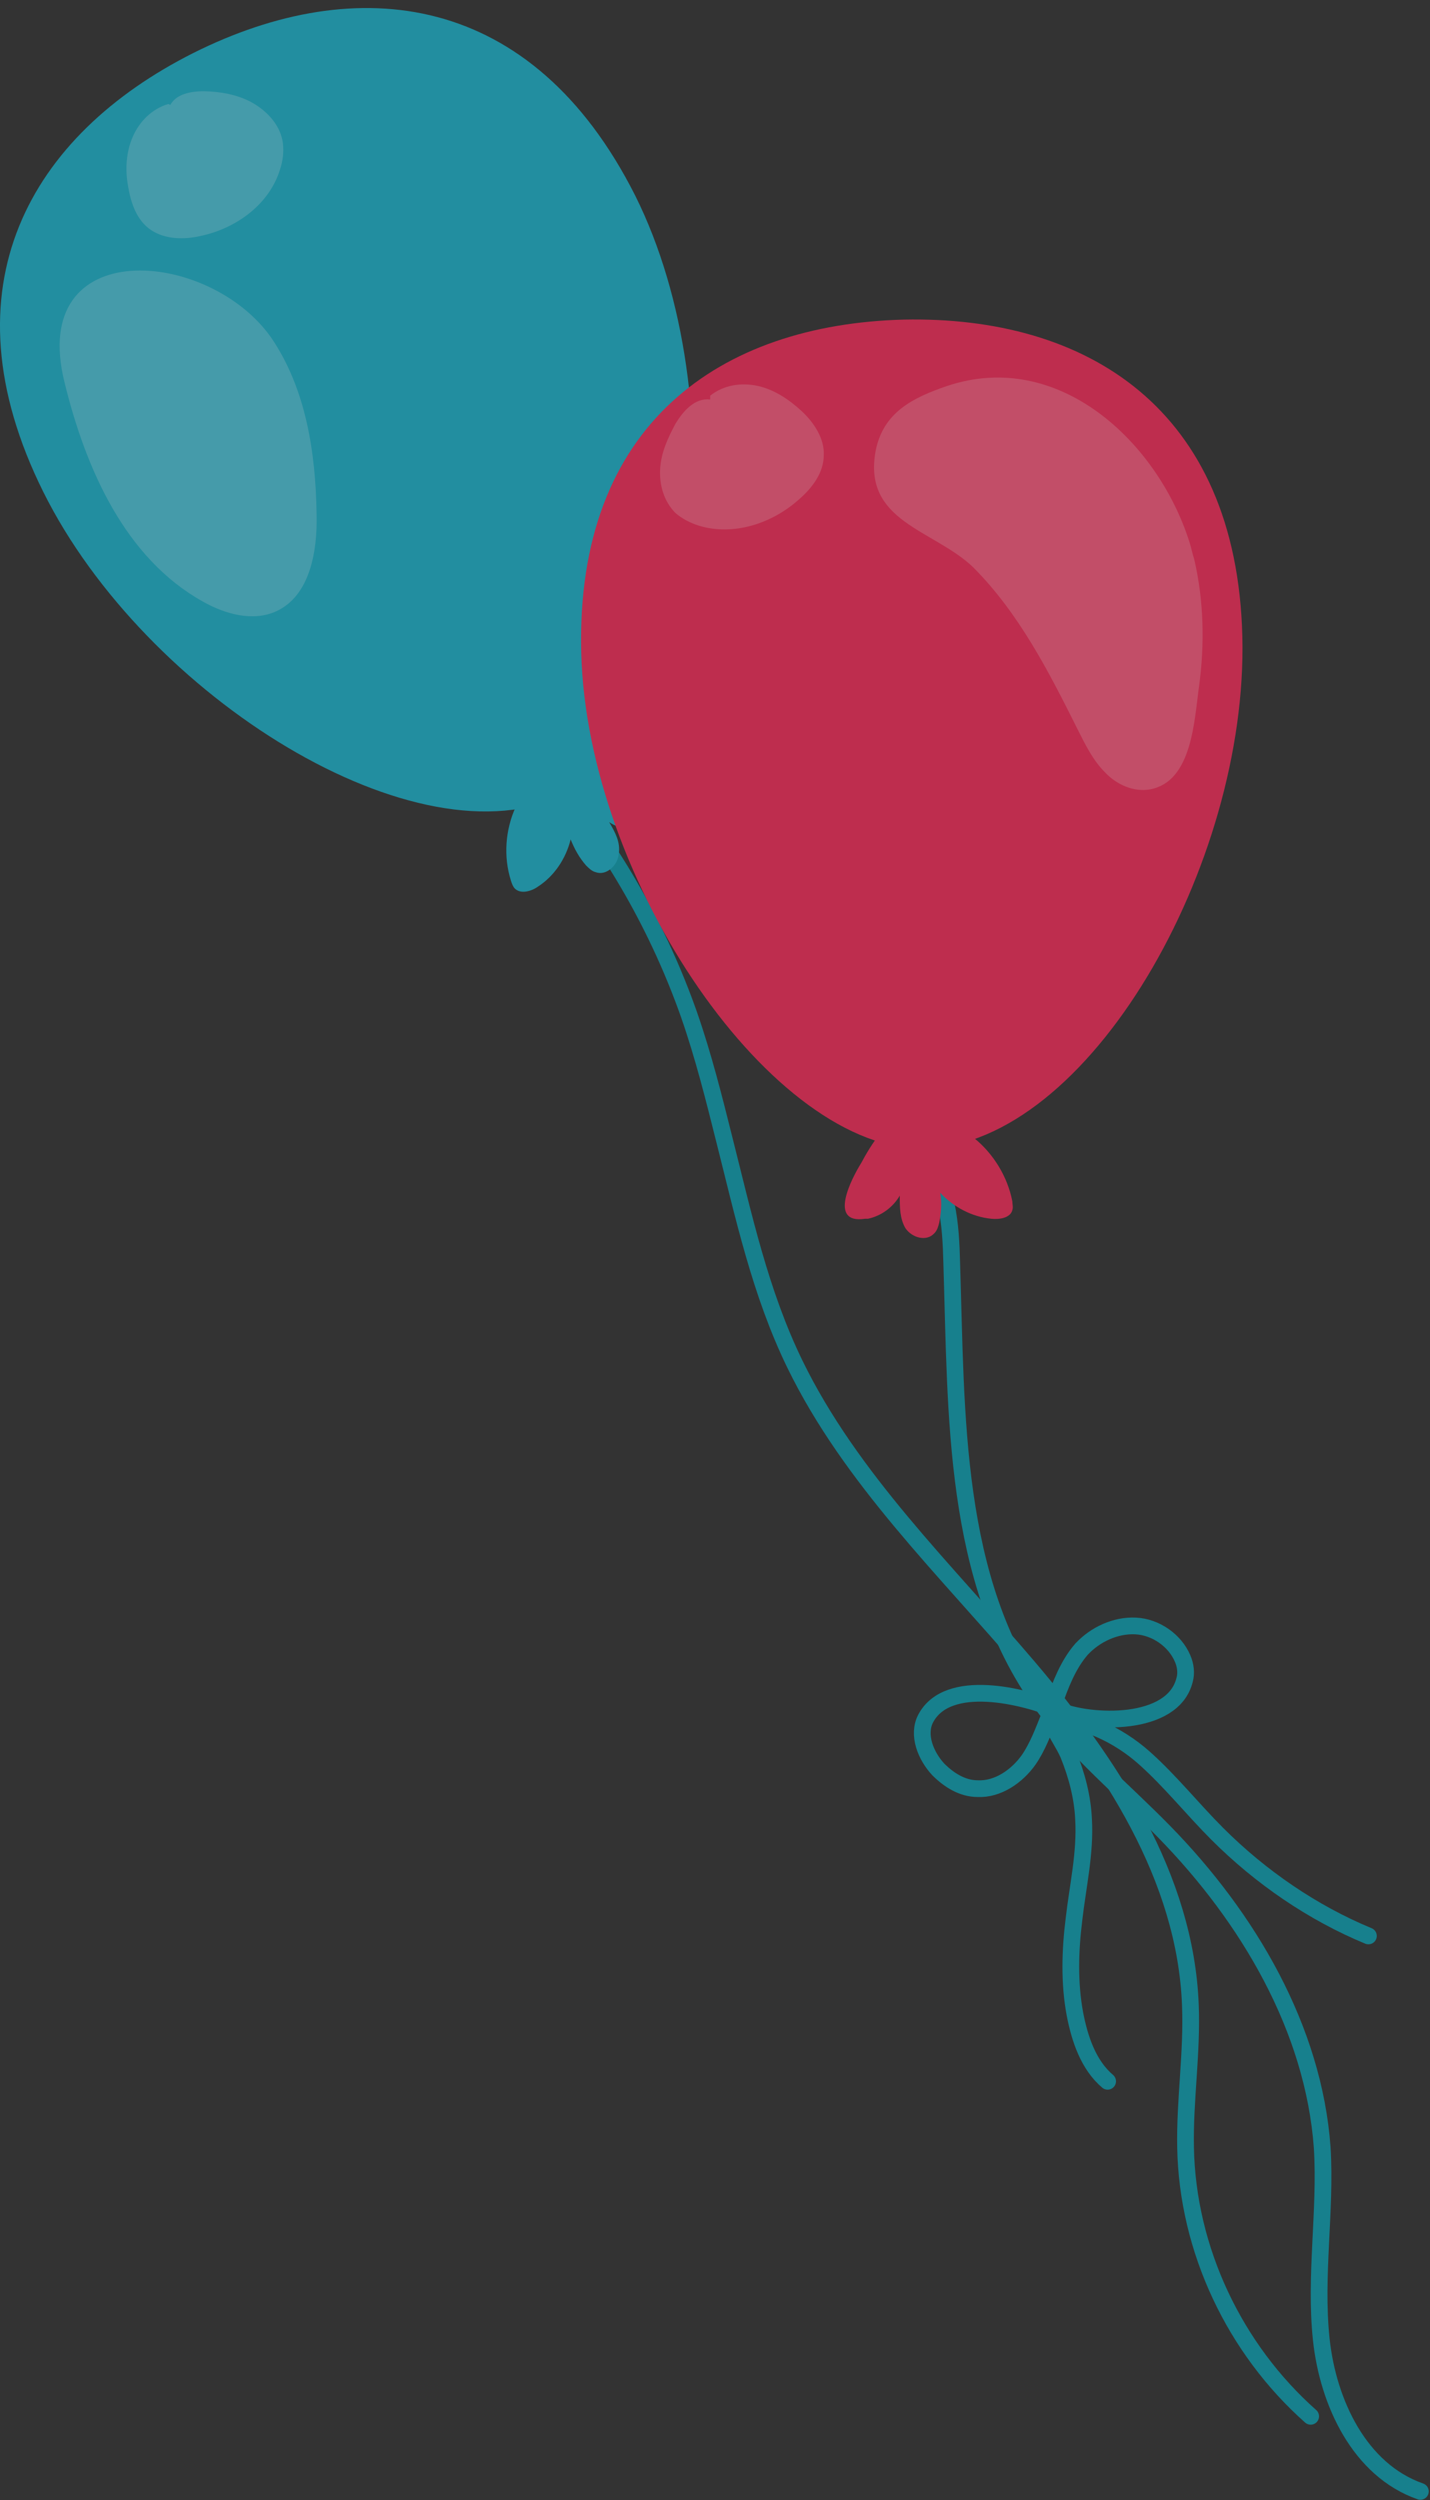 <?xml version="1.0" encoding="utf-8"?>
<!-- Generator: Adobe Illustrator 21.0.0, SVG Export Plug-In . SVG Version: 6.00 Build 0)  -->
<svg version="1.1" id="圖層_1" xmlns="http://www.w3.org/2000/svg" xmlns:xlink="http://www.w3.org/1999/xlink" x="0px" y="0px"
	 viewBox="0 0 148.6 259.7" style="enable-background:new 0 0 148.6 259.7;" xml:space="preserve">
<rect x="0" y="0" width="148.6" height="259.7" fill="#333333" stroke="none"/>
<style type="text/css">
	.st0{opacity:0.77;}
	.st1{fill:none;stroke:#0E96A7;stroke-width:1.738;stroke-linecap:round;stroke-linejoin:round;stroke-miterlimit:10;}
	.st2{fill:#1DA8BF;}
	.st3{opacity:0.2;}
	.st4{fill:#FFFDFE;}
	.st5{fill:#E72B55;}
</style>
<g class="st0">
	<path class="st1" d="M95.9,119.9c2.6,3,2.9,7.3,3,11.3c0.5,15.8,0.1,32.9,9.3,45.7c3.6,5,8.5,9,12.8,13.4
		c8.7,8.9,15.5,20.4,16.4,32.8c0.4,6.6-0.8,13.3-0.1,19.9c0.7,6.6,4,13.6,10.3,15.8"/>
	<path class="st1" d="M57.8,81.1c6,7.2,10.7,15.5,13.8,24.3c1.5,4.3,2.6,8.7,3.7,13.1c2,7.9,3.7,15.8,7.3,23.2
		c5.8,11.9,15.6,21.3,24.2,31.4c8.6,10.1,16.4,21.9,16.9,35.2c0.2,4.9-0.6,9.9-0.5,14.8c0.2,10.6,5.1,20.9,13,27.9"/>
	<g>
		<path class="st2" d="M67.5,85.9c-0.1,0-0.2,0.1-0.2,0.1c-1.3,0.4-2.8,0.2-4-0.6c0.6,1,1.2,2.1,1,3.3c-0.1,1.2-1.3,2.3-2.4,1.9
			c-0.4-0.1-0.7-0.4-1-0.7c-0.7-0.8-1.2-1.7-1.6-2.7c-0.5,2-1.7,3.8-3.4,4.9c-0.7,0.5-1.8,0.8-2.4,0.2c-0.2-0.2-0.3-0.5-0.4-0.8
			c-0.8-2.5-0.6-5.3,0.5-7.7c0.8-1.7,2.8-4.9,4.7-5.6c2-0.7,5.3,1.3,6.9,2.3C66.9,81.6,71.3,84.7,67.5,85.9z"/>
		<path class="st2" d="M4.5,51.1c10.6,21.3,39,39,54.2,31.4c14-7,17.9-41,7.3-62.2C55.3-0.9,37.1-3,20.1,5.5
			C3.2,14-6.1,29.8,4.5,51.1z"/>
		<g class="st3">
			<path class="st4" d="M6.7,39.7c2.2,9,6.3,18.3,14.4,22.8c2.3,1.3,5.2,2.1,7.6,1c3.5-1.6,4.3-6.2,4.2-10.1
				c-0.1-6.4-1.1-13-4.7-18.3C21.7,25.8,2.9,24.3,6.7,39.7z"/>
		</g>
		<g class="st3">
			<path class="st4" d="M17.5,10.8c-1.7,0.5-3,1.8-3.7,3.4c-0.7,1.6-0.8,3.4-0.5,5.1c0.3,1.8,0.9,3.6,2.4,4.6c1.5,1,3.5,1,5.2,0.6
				c3.7-0.8,7.1-3.3,8.2-6.9c0.3-0.9,0.4-1.8,0.3-2.7c-0.2-1.7-1.4-3.1-2.8-4c-1.4-0.9-3.1-1.3-4.8-1.4c-1.5-0.1-3.4,0.1-4.1,1.4"/>
		</g>
	</g>
	<g>
		<path class="st5" d="M89.9,126.6c0.1,0,0.2,0,0.3,0c1.4-0.3,2.6-1.2,3.3-2.4c0,1.2,0,2.4,0.6,3.4c0.7,1,2.2,1.4,3,0.5
			c0.3-0.3,0.4-0.7,0.5-1.1c0.2-1,0.3-2.1,0.1-3.1c1.4,1.5,3.3,2.5,5.3,2.7c0.9,0.1,2-0.1,2.2-0.9c0.1-0.3,0-0.6,0-0.9
			c-0.5-2.6-2-5-4-6.6c-1.5-1.2-4.8-3-6.7-2.7c-2.1,0.3-4.1,3.6-5,5.3C88.5,122.4,86,127.2,89.9,126.6z"/>
		<path class="st5" d="M129.1,66.1c0.6,23.8-16,52.8-33,53.2c-15.7,0.4-35.1-27.7-35.7-51.5c-0.6-23.8,14.5-34.1,33.5-34.6
			C112.9,32.8,128.5,42.4,129.1,66.1z"/>
		<g class="st3">
			<path class="st4" d="M123.6,56.3c0.2,0.6,0.3,1.2,0.5,1.8c1,4.3,1.1,8.8,0.5,13.2c-0.5,3.5-0.7,9.9-5.1,10.7
				c-1.7,0.3-3.5-0.5-4.7-1.8c-1.2-1.2-2-2.8-2.8-4.4c-3-6-6.1-12.1-10.9-16.9C97,55,89.6,54.2,91,46.8c0.8-4,3.9-5.5,7.4-6.7
				C110,36.2,120.3,45.9,123.6,56.3z"/>
		</g>
		<g class="st3">
			<path class="st4" d="M73.8,41.1c1.4-1.1,3.2-1.4,5-1c1.7,0.4,3.2,1.4,4.5,2.6c1.3,1.2,2.4,2.9,2.3,4.6c0,1.8-1.2,3.4-2.6,4.6
				c-2.8,2.5-6.8,3.8-10.4,2.7c-0.9-0.3-1.7-0.7-2.4-1.3c-1.2-1.2-1.7-2.9-1.6-4.6c0.1-1.7,0.8-3.2,1.6-4.7c0.8-1.3,2-2.7,3.6-2.5"
				/>
		</g>
	</g>
	<path class="st1" d="M115.1,216.2c-2-1.7-2.9-4.4-3.4-7c-0.6-3.2-0.5-6.6-0.1-9.8c0.4-3.5,1.2-6.9,1-10.4c-0.1-2.3-0.7-4.6-1.6-6.8
		c-0.9-2-2.2-3-1.5-5.2c0.7-2,1.5-4.1,2.9-5.7c1.4-1.5,3.5-2.5,5.6-2.4c2.1,0.1,4.1,1.5,4.9,3.4c0.3,0.7,0.4,1.5,0.2,2.2
		c-1.2,4.9-9.8,4.6-13.3,3.1c-3.4-1.4-11.3-3.4-13.6,0.9c-0.9,1.7,0,3.9,1.3,5.3c1.1,1.1,2.5,2,4.1,2c2.1,0.1,4.1-1.3,5.3-3
		c0.9-1.3,1.5-2.9,2.1-4.4c3.6,0.1,7.2,1.8,9.9,4.2c2.7,2.4,5,5.3,7.6,7.9c4.5,4.5,9.9,8.2,15.7,10.6"/>
</g>
</svg>
